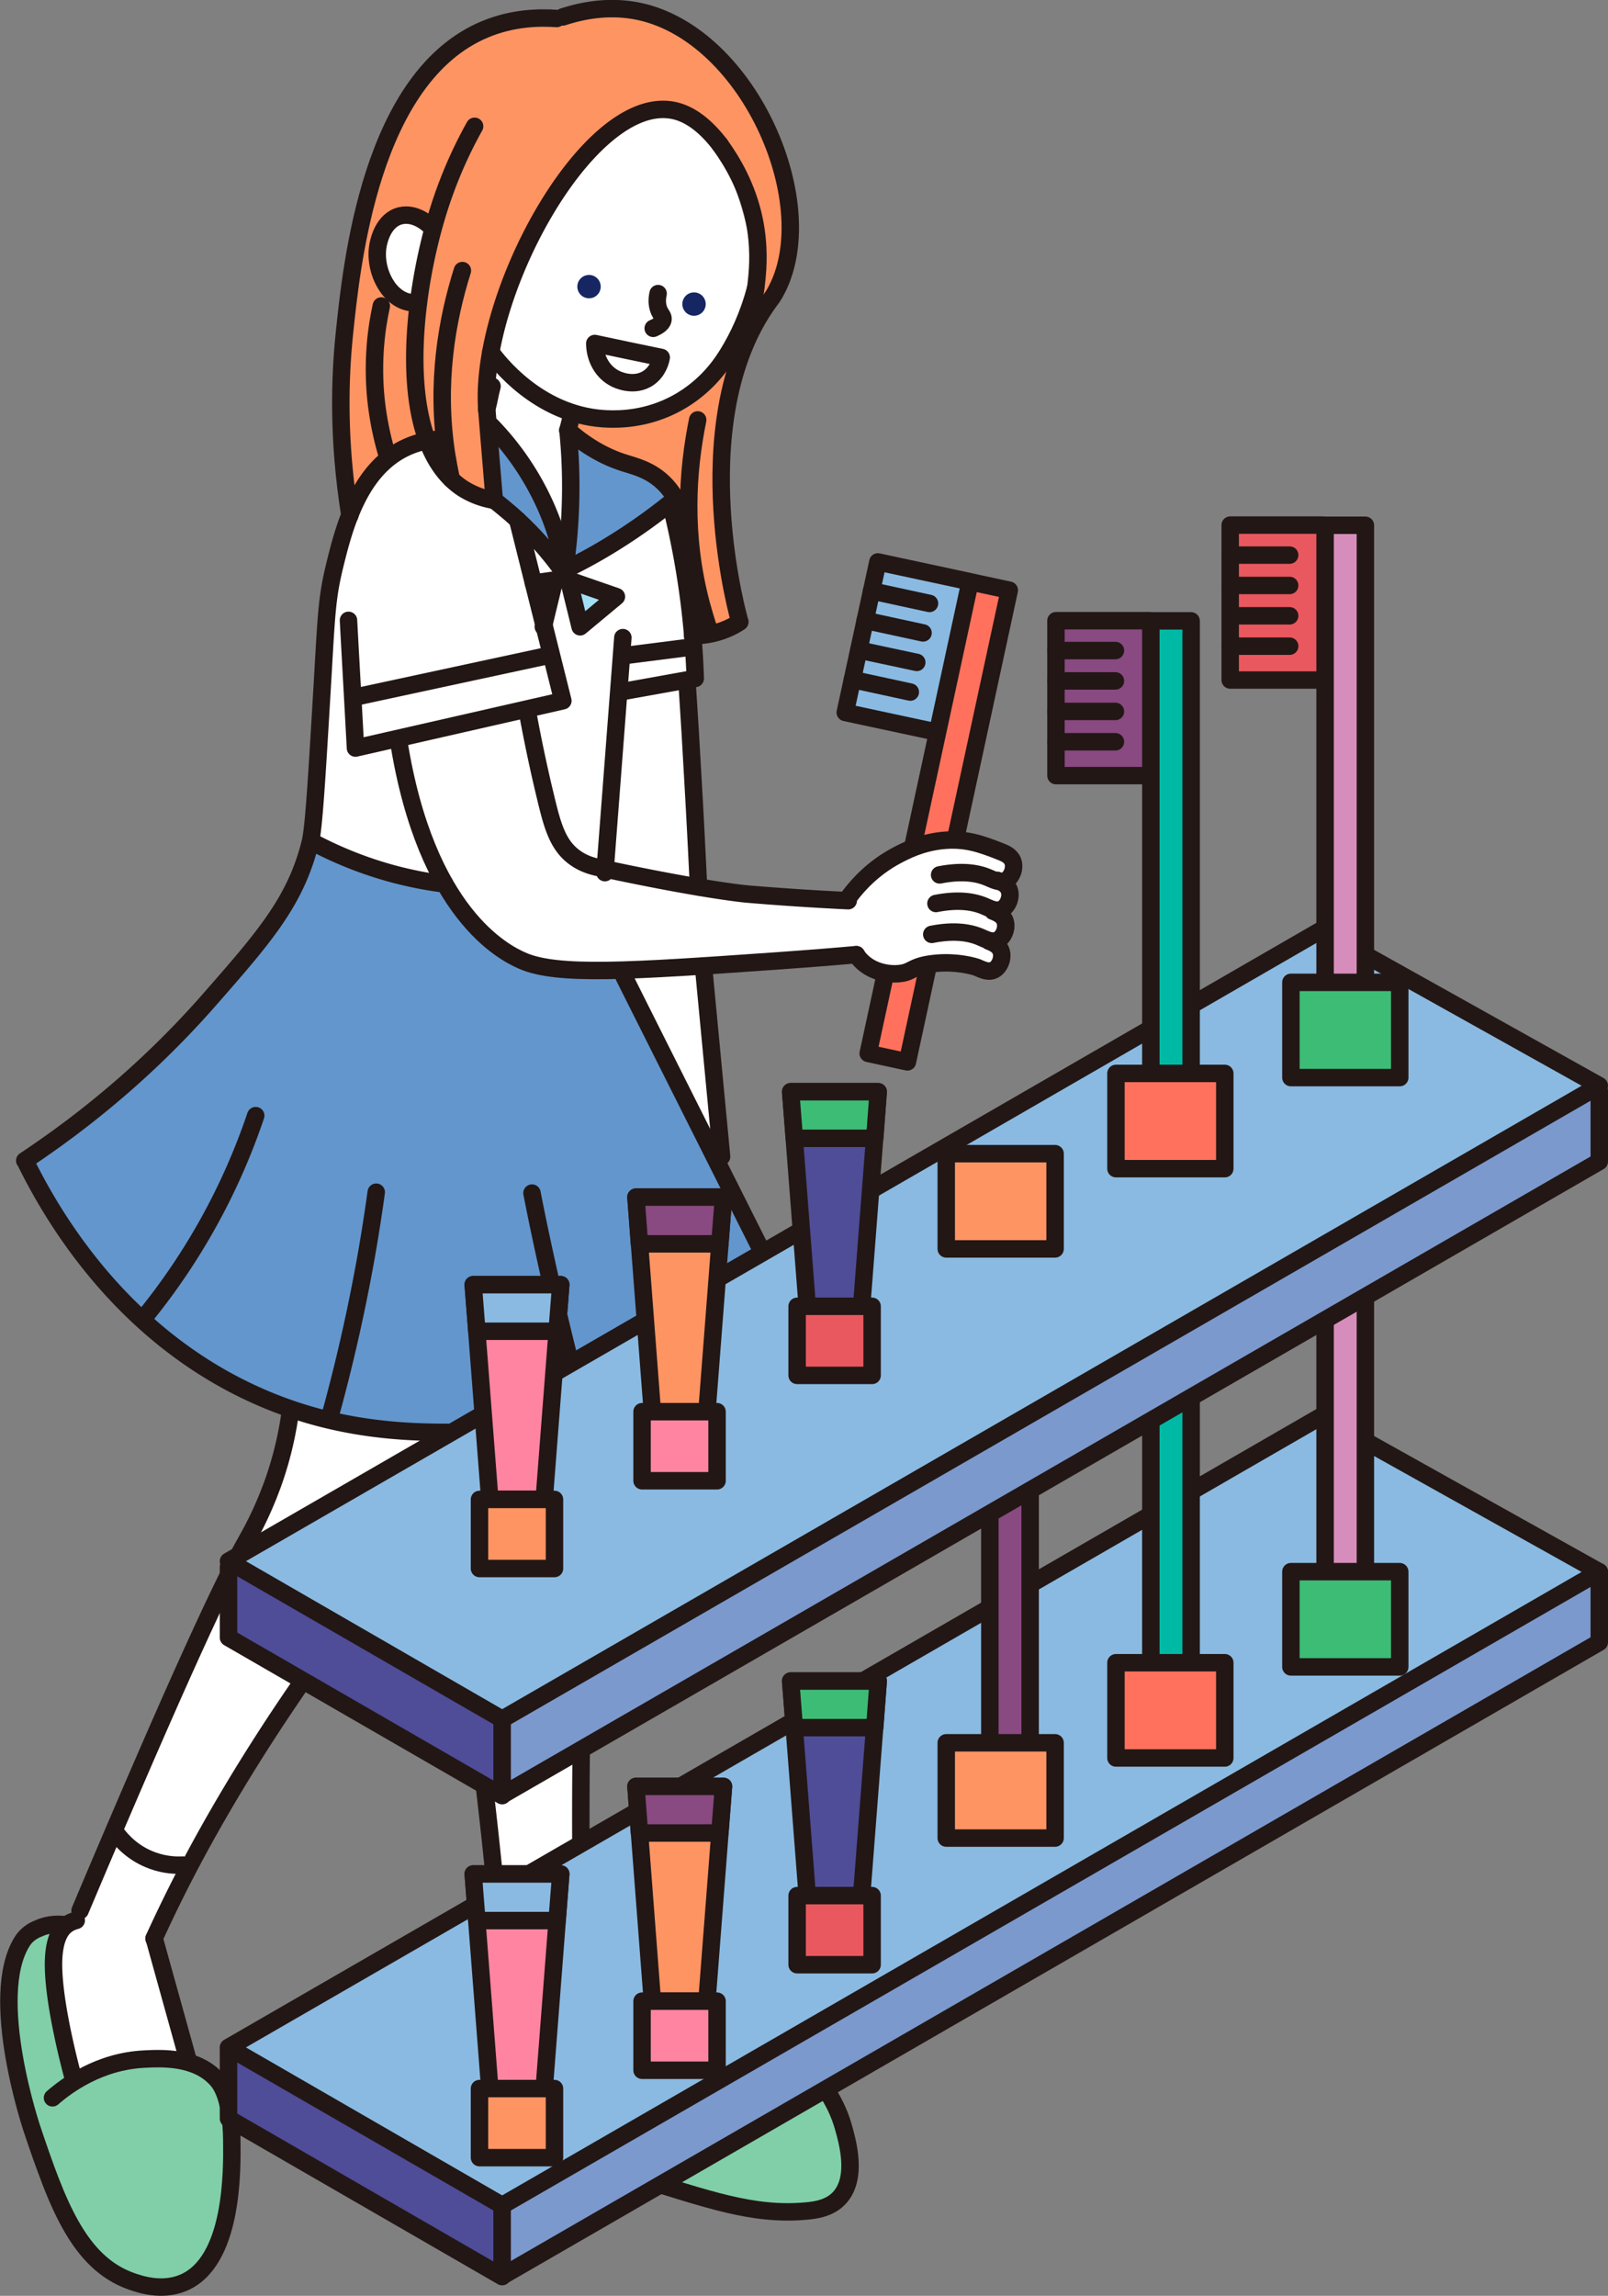 <svg id="_レイヤー_2" xmlns="http://www.w3.org/2000/svg" viewBox="0 0 92.19 131.6"><rect x="0" y="0" width="92.19" height="131.6" fill="#808080" stroke="none"/><defs><style>.cls-1{fill:#fff}.cls-2,.cls-3{fill:#ff9463}.cls-6{fill:#152662}.cls-7{fill:#6396cd}.cls-8{fill:#7b99cd}.cls-10,.cls-11,.cls-12,.cls-14,.cls-15,.cls-16,.cls-17,.cls-18,.cls-19,.cls-3,.cls-8,.cls-9{stroke:#221715;stroke-linecap:round;stroke-linejoin:round;stroke-width:1px}.cls-9{fill:#4f4c98}.cls-10{fill:#3dbc76}.cls-11{fill:#894981}.cls-12{fill:#8abae1}.cls-14{fill:#ff715d}.cls-15{fill:#ff84a1}.cls-16{fill:#ea585f}.cls-17{fill:#d78dbc}.cls-18{fill:#00b9a5}.cls-19{fill:none}</style></defs><g id="design"><path class="cls-1" d="M34.05 82.23c-1.43 9.71-1.45 15.5-1.16 19.05.21 2.56.09 5.15.46 7.69.4 2.84-.05 4.54.06 7.02.09 1.89-1.43 3.17-2.61 3.01-1.12-.15-1.77-2.28-1.91-2.74-.24-.78-.19-1.12-.26-3.09-.1-2.58-.19-2.55-.29-5.59-.04-1.39-.02-1.38-.05-1.99-.14-3.3-.86-5.8-1.02-6.44-.55-2.13-.91-6.6-.23-16.66l7.02-.24zM6.66 105.27c-.54.11-.62.91-1.28 2.37-.65 1.44-1.17 1.97-1.58 2.72-1.76 3.15-.87 8.56.89 9.07.49.14.61-.22 2.26-.78 2.51-.85 3.27-.37 3.71-.99 1-1.39-2.68-4.05-1.82-7.11.45-1.61 1.97-2.68 1.52-3.36-.18-.28-.47-.16-1.23-.43-1.54-.56-1.84-1.61-2.47-1.48z"/><path class="cls-1" d="M28.71 112.4c-.44.43.23 1.21.21 2.68-.03 1.75-.99 1.99-.9 3.09.23 2.9 7.12 3.92 8.58 4.13.22.03.54.07.78-.12.56-.43-.05-1.46.35-2.67.39-1.16 1.32-1.29 1.22-1.78-.2-1.05-4.37-.16-5.55-2.08-.82-1.32.24-3.3-.54-3.65-.3-.14-.48.12-1.27.3-1.6.36-2.42-.36-2.88.09zm-3.05-31.94c-.17 1.89-.65 4.62-2.15 7.46-.97 1.84-1.64 2.34-3.75 4.91-5.65 6.89-9.4 14.35-9.4 14.35-1.21-.67-2.42-1.35-3.64-2.02.06-.27.16-.74.3-1.31 2.1-8.37 6.46-11.21 8.58-18.72.65-2.32.99-4.25 1.16-5.42l8.9.75z"/><path class="cls-19" d="M25.66 80.46c-.12 1.76-.55 4.54-2.15 7.46-.79 1.44-1.54 2.31-2.3 3.25 0 0-5.79 7.08-10.48 16.06-.46.88-1.13 2.21-1.9 3.89m18.2-28.65c-.4 5.43-.23 9.78-.02 12.71.36 4.8 1.05 8.38 1.74 17.1.12 1.48.2 2.69.26 3.45m5.04-33.5a322.165 322.165 0 00-.52 34.16"/><path d="M26.5 118.86c4.61 1.64 8.09 2.84 9.44 3.28.33.11 1.07.34 1.39 0 .22-.23.1-.61.07-.99-.1-1.19.6-2.16 1-2.72.97-1.35 2.41-1.8 2.94-1.94.75.05 3.08.29 5.01 2.12.48.46 1.52 1.58 2.01 3.34.22.79.83 2.88-.23 4.03-.55.6-1.35.71-1.91.76-3.08.28-5.66-.69-9.85-1.97-1.84-.56-3.67-1.16-5.51-1.73-3.29-1.02-4.93-1.5-5.11-2.54-.11-.63.36-1.24.76-1.64z" stroke="#221715" stroke-linecap="round" stroke-linejoin="round" fill="#80cfa8"/><path class="cls-19" d="M38.95 117.73c-1.81-.45-3.62-.89-5.43-1.34m-4.51-.66c-.21.22-1.1 1.16-.99 2.44.03.31.1.57.2.79m-17.4-.73c-.66-2.37-1.32-4.74-1.98-7.12m-2.12-5.95c.27.35.92 1.1 2.05 1.5.7.25 1.32.27 1.72.25m18.36 4.51c.4.21 1.35.64 2.67.56.83-.05 1.5-.27 1.91-.44"/><path d="M3.41 110.65c.66.54-.22 1.94-.2 4.32 0 .83.04 3.38 1.27 3.97.96.46 1.72-.73 3.79-.9 1.24-.1 2.73.19 3.62.86 3.04 2.3 1.58 11.12-1.93 12.13-2.16.62-4.62-1.87-5.41-2.67-2.56-2.6-3.02-5.7-3.56-9.45-.37-2.52-1.04-7.14.89-8.21.45-.25 1.15-.37 1.52-.06z" fill="#80cfa8"/><path class="cls-19" d="M16.77 79.71c-.09 1.24-.35 3.19-1.16 5.42-.62 1.7-1.3 2.87-1.5 3.23-1.19 2.08-3.74 7.46-9.52 21.16m-1.58 10.73c.82-.71 2.67-2.09 5.26-2.22.99-.05 2.97-.15 4.15 1.16.23.26.84 1.01.87 3.51.02 1.72.08 6.97-2.8 8.16-1.23.51-2.49.07-2.95-.09-3.05-1.07-4.28-4.51-5.69-8.69 0 0-2.58-7.6-.58-10.79.34-.55.92-.74.92-.74.64-.3 1.27-.26 1.61-.21"/><path class="cls-7" d="M17.8 48.29c5.83 2.14 11.67 4.28 17.5 6.42 3.87 7.83 7.74 15.65 11.62 23.48a51.805 51.805 0 01-15.79 3.66c-5.21.37-10.43.73-16.1-1.71C7.02 76.69 3 69.73 1.44 66.55c2.22-1.42 4.74-3.31 7.28-5.79 4.55-4.44 7.37-9.03 9.09-12.46z"/><path class="cls-2" d="M26.56 3.29c-4.41 1.26-5.6 9.21-6.42 14.76-.91 6.12-.82 15.3 2.22 16.19.51.15.74-.04 1.65-.23 5.3-1.12 9.82 2.47 15.32 2.4.76 0 2-.1 2.46-.87.35-.59.1-1.33.04-1.52-.88-2.84.84-11.34-.24-16.75C40.06 9.58 31.65 1.85 26.57 3.3z"/><path class="cls-1" d="M26.87 27.22c.45-1.95.89-3.9 1.34-5.85l4.57 1.9c-.29 1.32-.58 2.63-.86 3.95.12 2.67-.38 4.84-1.28 5.05-.97.23-2.63-1.76-3.77-5.05z"/><path class="cls-1" d="M17.8 48.29c2.85.81 4.85 1.58 7.7 2.39.57 1.12 1.89 3.29 4.44 4.4 2.11.92 5.21 1.16 5.82.04.14-.26.11-.51-.14-1.54-.34-1.46-.68-2.66-.95-3.56.29-2.22.57-4.45.86-6.67a23.71 23.71 0 00-.68 7.7c.15 1.93.52 3.6.92 4.94.1.19 3.71 7.4 3.81 7.59l1.8 3.59c-.19-2.59-.36-4.49-.48-5.78-.3-3.23-.46-4.84-.46-4.85-.05-.1-.21-.45-.07-.75.17-.36.69-.44 1.45-.53.65-.07 1.53-.15 2.6-.18.07-1.24.15-2.47.22-3.71-1.5 0-2.12-.03-2.39-.05-.02 0-.51-.04-.51-.04s-.56-.04-1.57-.12l-.57-8.8c-.33-.81-.63-1.98-.19-3.11.15-.37.29-.52.43-.8.63-1.22.12-2.6-.35-4.16-1.33-4.37-.85-5.11-2.08-6.44-.76-.83-1.28-1.38-2.08-1.49-.2-.02-1.69-.18-1.92-.41a.274.274 0 01-.08-.14c-.02-.19.29-.34.07-.56l-6.51-2.07c-1.24.75-2.97 1.95-4.74 3.79-.72.75-1.45 1.51-2.07 2.56-.52.88-1.08 2.14-1.43 7.11-.21 3.02-.43 8.64-.59 9.59-.01.07-.13.74-.24 2.05z"/><path class="cls-7" d="M27.79 24.78c2.73-.06 5.12 7.58 4.59 7.88-.3.17-1.13-2.26-4.04-3.99-1.45-.86-2.54-1.02-2.65-1.79-.13-.86 1.03-2.08 2.11-2.11z"/><path class="cls-7" d="M32.62 25.33c-.31.22.02.98.18 1.9.54 3.11-1.26 5.51-.71 5.83.19.11.41-.16 1.43-.82 1.61-1.04 1.93-.93 2.93-1.68.92-.69 2.03-1.52 1.89-2.29-.13-.72-1.23-.59-3.57-1.92-1.24-.7-1.84-1.25-2.15-1.03z"/><path class="cls-12" d="M55.5 33.32l-5.17-1.11-1.87 8.63 5.18 1.11"/><path class="cls-14" transform="rotate(-167.81 53.82 47.109)" d="M52.67 33.28h2.3v27.66h-2.3z"/><path class="cls-19" d="M53.29 34.59l-3.32-.72m2.95 2.41l-3.32-.72m2.96 2.41l-3.32-.71m2.95 2.41l-3.32-.72"/><path class="cls-1" d="M56.7 53.95c.23.09.56.23.68.54.16.4-.06.96-.42 1.12-.32.15-.69-.05-.95-.16 0 0-1.26-.44-2.82-.17-.73.13-.89.34-1.27.46-.17.05-.31.06-.39.07-.49.05-1.47-.04-2.16-.74-.08-.08-.18-.2-.28-.34l-4.68.37-.63-3.45c1.62 0 3.23-.01 4.85-.02l.07-.27c.51-.67 1.38-1.63 2.73-2.34.48-.25 1.32-.69 2.5-.83 1.39-.16 2.32.19 3.44.63.23.09.56.23.68.54.16.4-.06.96-.42 1.12-.32.15-.69-.05-.95-.16.72.28.9.56.92.76.06.51-.77.86-.67 1.41.07.36.47.44.47.75 0 .3-.38.55-.72.71zM24.61 12.91c-.06-.06-.8-.75-1.66-.54-.94.24-1.2 1.36-1.26 1.61-.3 1.29.35 3.09 1.61 3.31.87.15 1.63-.52 1.82-.7.15.76.84 3.83 3.72 5.94 4.12 3.02 8.87 1.25 9.08 1.16 3.77-1.48 5.19-4.87 5.43-5.47.15-9.94-6.06-16.16-10.54-15.78-3.5.3-6.95 4.71-8.2 10.47z"/><path class="cls-2" d="M22.65 9.21c.84-3.02 2.32-6.2 5.18-7.54 1.54-.72 3.07-.71 4.09-.61l.35-.09c1.31-.43 2.82-.65 4.4-.3 6.33 1.38 10.57 11.2 7.75 16.15-.5.87-1.13 1.44-1.57 1.78l.51-.38c.19-1.56.28-4-.47-6.81-.5-1.89-1.29-2.75-1.6-3.12-.22-.25-1.54-1.76-2.93-2-3.37-.58-7 6.36-7.43 7.19-1.27 2.42-3.39 7.53-2.58 15.2-.86-.14-1.44-.44-1.79-.67-2.89-1.88-4.09-7.64-2.49-11.8.4-1.05 1.18-2.5.56-3.29-.32-.4-1.06-.72-1.66-.54-.47.14-.62.52-.76.47-.29-.1-.06-1.76.46-3.64z"/><path class="cls-19" d="M41.28 8.29c.71.98 1.57 2.44 1.96 4.32.31 1.51.21 2.74.15 3.36-.09.99-.29 1.8-.47 2.39m-18.31-5.45c-.06-.06-.8-.75-1.66-.54-.97.24-1.22 1.42-1.26 1.61-.29 1.35.46 2.97 1.61 3.31.27.08.51.07.69.05"/><path class="cls-19" d="M32.27.97c1.31-.43 2.82-.65 4.4-.31 6.33 1.38 10.57 11.2 7.75 16.15-.19.33-.24.34-.53.77-4.69 6.92-1.46 18.19-1.47 18.07-.41.27-1.06.6-1.91.73-.29.04-.56.06-.8.05M31.92 1.06c-1.03-.07-2.52-.04-4.09.61-6.58 2.71-7.67 13.45-8.09 17.5-.25 2.43-.38 6.01.32 10.37m12.72-5.75c-.07.29-.15.58-.22.88m-4.35-2.53c-.15.55-.15.77-.31 1.32m12.43 31.91c.35 3.64.69 7.29 1.04 10.93M39.4 39.26c.12 1.81.23 3.64.33 5.48.12 2.05.22 4.08.32 6.1"/><path class="cls-19" d="M25.11 25.18c-.46.04-1.13.14-1.85.48-2.69 1.26-3.55 4.61-4.1 6.88-.42 1.75-.45 2.75-.67 6.53-.33 5.6-.5 8.41-.7 9.21-.84 3.39-2.64 5.44-5.86 9.11-2.2 2.5-5.61 5.89-10.51 9.14m34.29-29.98l-1.03 13.47m1.1 5.97c3.71 7.4 7.43 14.79 11.14 22.19a51.805 51.805 0 01-15.79 3.66c-5.21.37-10.43.73-16.1-1.71C7.02 76.68 3 69.72 1.44 66.54m47.19-14.91c-2.27-.11-4.22-.25-5.77-.38 0 0-2.41-.2-8.5-1.51-.32-.07-.86-.19-1.4-.58-.97-.7-1.28-1.78-1.68-3.46-.35-1.44-.7-3.06-1.03-4.85"/><path class="cls-19" d="M49.1 54.72c-1.08.1-2.71.23-4.68.37-8.29.58-12.48.86-14.47-.02-1.06-.46-5.51-2.7-7.09-12.57m25.85 8.86c.51-.67 1.38-1.63 2.73-2.34.48-.25 1.32-.69 2.5-.83 1.39-.16 2.32.19 3.44.63.23.09.56.23.68.54.16.4-.06.96-.42 1.12-.32.15-.69-.05-.95-.16-.57-.25-1.45-.44-2.82-.17"/><path class="cls-19" d="M57.17 50.46c.23.09.56.23.68.54.16.4-.06.96-.42 1.12-.32.15-.69-.05-.95-.16-.57-.25-1.45-.44-2.82-.17m3.27.44c.23.09.56.23.68.54.16.4-.06.96-.42 1.12-.32.15-.69-.05-.95-.16-.57-.25-1.45-.44-2.82-.17m3.28.39c.23.09.56.23.68.54.16.4-.06.96-.42 1.12-.32.15-.69-.05-.95-.16 0 0-1.26-.44-2.82-.17-.73.13-.89.34-1.27.46-.17.05-.31.06-.39.07-.49.05-1.47-.04-2.16-.74-.08-.08-.18-.2-.28-.34M41.28 8.29c-1.21-1.58-2.27-1.93-2.93-2-4.8-.54-10.89 10.66-10.44 17.17.05.67.43 5.22.43 5.22a4.78 4.78 0 01-1.79-.67c-3.95-2.56-2.99-11.12-1.32-16.24.65-1.99 1.42-3.53 1.98-4.53"/><path class="cls-19" d="M26.51 15.51c-.9 2.85-1.53 6.48-.91 10.51.08.49.17.97.27 1.44M40 24.07c-.6 2.93-.84 6.6.2 10.54.13.48.27.95.42 1.4M21.86 17.54c-.29 1.32-.52 3.15-.31 5.3.12 1.18.35 2.22.6 3.09m21.17-9.4c-.41 1.56-1 2.79-1.59 3.75-.09.15-.18.28-.3.46-.5.72-1.51 1.91-3.2 2.65-1.67.73-3.14.64-3.66.61-3.75-.27-6.04-3.28-6.43-3.82"/><path class="cls-19" d="M37.91 20.49c-.03.16-.16.77-.71 1.16-.84.59-1.84.1-1.93.05-.72-.36-1.16-1.14-1.17-2.01 1.27.27 2.54.54 3.81.8z"/><circle class="cls-6" cx="33.77" cy="16.43" r=".67"/><circle class="cls-6" cx="39.79" cy="17.43" r=".67"/><path class="cls-19" d="M37.73 16.83c-.1.47-.02.77.06.97.1.23.24.33.22.51-.03.24-.32.41-.56.51m-9.28 5.59c.92.95 2.16 2.47 3.11 4.6.61 1.37.93 2.64 1.1 3.65m-4.05-3.99c.31.24.62.5.94.77a19.56 19.56 0 013.04 3.36m.25-8.14c1.22 1.07 2.31 1.57 3.09 1.83.69.23 1.54.4 2.33 1.13.41.38.67.79.82 1.07"/><path class="cls-19" d="M32.56 24.66c.18 1.76.23 3.77.05 5.96-.06.71-.14 1.39-.24 2.04m6.07-3.84c-1.06.85-2.3 1.74-3.74 2.6-.8.48-1.58.89-2.32 1.25m6.06-3.85a47.554 47.554 0 011.42 10.07l-4.17.75m-17.83 8.6c1.32.7 2.96 1.41 4.9 1.91.98.25 1.9.42 2.74.52M20.64 39.9l10.63-2.29m4.69-.05l3.77-.48"/><path d="M32.6 33.25l2.74.95-2.08 1.73-.66-2.68zm-1.45 2.68l.65-2.68-1.22.17" fill="#a2dff6" stroke="#221715" stroke-linecap="round" stroke-linejoin="round"/><path class="cls-19" d="M29.68 29.81c.86 3.45 1.73 6.91 2.59 10.36l-11.89 2.71c-.13-2.44-.27-4.88-.4-7.32M8.34 75.43a36.988 36.988 0 006.32-11.48m4.26 17.23c.77-2.79 1.47-5.8 2.05-9.03.23-1.3.43-2.57.6-3.81m11.91 12.81c-.68-2.54-1.33-5.17-1.95-7.89-.37-1.65-.72-3.27-1.03-4.87M4.37 110.08c-.15.04-.36.11-.57.27-.26.2-.69.67-.73 2.06-.06 2.31 1.01 6.27 1.15 6.78"/><path class="cls-9" d="M13.1 117.4v4.04l15.69 9.06v-4.26"/><path class="cls-8" d="M28.79 126.42v4.05l62.9-36.33V90.1"/><path class="cls-12" d="M75.74 81.19l15.95 8.91-62.9 36.32-15.69-9.06 62.64-36.17z"/><path class="cls-16" d="M75.85 63.88h-5.32v8.88h5.32"/><path class="cls-17" transform="rotate(-180 77.125 77.785)" d="M75.97 63.88h2.31v27.8h-2.31z"/><path class="cls-19" d="M73.94 65.59h-3.41m3.41 1.74h-3.41m3.41 1.74h-3.41m3.41 1.75h-3.41"/><path class="cls-11" d="M65.86 69.36h-5.32v8.87h5.32"/><path class="cls-18" transform="rotate(-180 67.135 83.26)" d="M65.98 69.36h2.31v27.8h-2.31z"/><path class="cls-19" d="M63.95 71.07h-3.41m3.41 1.74h-3.41m3.41 1.74h-3.41m3.41 1.74h-3.41"/><path class="cls-3" d="M56.62 76.2H51.3v8.87h5.32"/><path class="cls-11" transform="rotate(-180 57.9 90.1)" d="M56.74 76.2h2.31V104h-2.31z"/><path class="cls-19" d="M54.72 77.91H51.3m3.42 1.74H51.3m3.42 1.74H51.3m3.42 1.74H51.3"/><path class="cls-10" transform="rotate(-180 77.125 92.815)" d="M74 90.08h6.24v5.46H74z"/><path class="cls-14" transform="rotate(-180 67.1 98.035)" d="M63.98 95.3h6.24v5.46h-6.24z"/><path class="cls-3" transform="rotate(-180 57.375 102.63)" d="M54.26 99.9h6.24v5.46h-6.24z"/><path class="cls-3" d="M37.4 114.7h3.13l.95-12.3h-5.02l.94 12.3z"/><path class="cls-15" transform="rotate(-180 38.965 116.685)" d="M36.82 114.7h4.3v3.96h-4.3z"/><path class="cls-11" d="M41.27 105.07h-4.61l-.2-2.67h5.02l-.21 2.67z"/><path class="cls-9" d="M46.28 108.66h3.12l.95-12.3h-5.02l.95 12.3z"/><path class="cls-16" transform="rotate(-180 47.845 110.64)" d="M45.69 108.66h4.3v3.96h-4.3z"/><path class="cls-10" d="M50.15 99.03h-4.61l-.21-2.67h5.02l-.2 2.67z"/><path class="cls-15" d="M28.08 119.72h3.12l.95-12.3h-5.02l.95 12.3z"/><path class="cls-3" transform="rotate(-180 29.64 121.7)" d="M27.49 119.72h4.3v3.96h-4.3z"/><path class="cls-12" d="M31.94 110.09h-4.6l-.21-2.67h5.02l-.21 2.67z"/><path class="cls-9" d="M13.1 89.83v4.04l15.69 9.06v-4.26"/><path class="cls-8" d="M28.79 98.85v4.05l62.9-36.32v-4.05"/><path class="cls-12" d="M75.74 53.32l15.95 8.91-62.9 36.32-15.69-9.06 62.64-36.17z"/><path class="cls-16" d="M75.85 30.1h-5.32v8.88h5.32"/><path class="cls-17" transform="rotate(-180 77.125 44.005)" d="M75.97 30.1h2.31v27.8h-2.31z"/><path class="cls-19" d="M73.94 31.82h-3.41m3.41 1.74h-3.41m3.41 1.74h-3.41m3.41 1.74h-3.41"/><path class="cls-11" d="M65.86 35.58h-5.32v8.88h5.32"/><path class="cls-18" transform="rotate(-180 67.135 49.485)" d="M65.98 35.58h2.31v27.8h-2.31z"/><path class="cls-19" d="M63.95 37.29h-3.41m3.41 1.74h-3.41m3.41 1.75h-3.41m3.41 1.74h-3.41"/><path class="cls-10" transform="rotate(-180 77.125 59.04)" d="M74 56.31h6.24v5.46H74z"/><path class="cls-14" transform="rotate(-180 67.1 64.255)" d="M63.98 61.52h6.24v5.46h-6.24z"/><path class="cls-3" transform="rotate(-180 57.375 68.855)" d="M54.26 66.12h6.24v5.46h-6.24z"/><path class="cls-3" d="M37.4 80.93h3.13l.95-12.31h-5.02l.94 12.31z"/><path class="cls-15" transform="rotate(-180 38.965 82.905)" d="M36.82 80.93h4.3v3.96h-4.3z"/><path class="cls-11" d="M41.27 71.3h-4.61l-.2-2.68h5.02l-.21 2.68z"/><path class="cls-9" d="M46.28 74.88h3.12l.95-12.3h-5.02l.95 12.3z"/><path class="cls-16" transform="rotate(-180 47.845 76.86)" d="M45.69 74.88h4.3v3.96h-4.3z"/><path class="cls-10" d="M50.15 65.25h-4.61l-.21-2.67h5.02l-.2 2.67z"/><path class="cls-15" d="M28.08 85.94h3.12l.95-12.3h-5.02l.95 12.3z"/><path class="cls-3" transform="rotate(-180 29.64 87.925)" d="M27.49 85.94h4.3v3.96h-4.3z"/><path class="cls-12" d="M31.94 76.31h-4.6l-.21-2.67h5.02l-.21 2.67z"/></g></svg>
